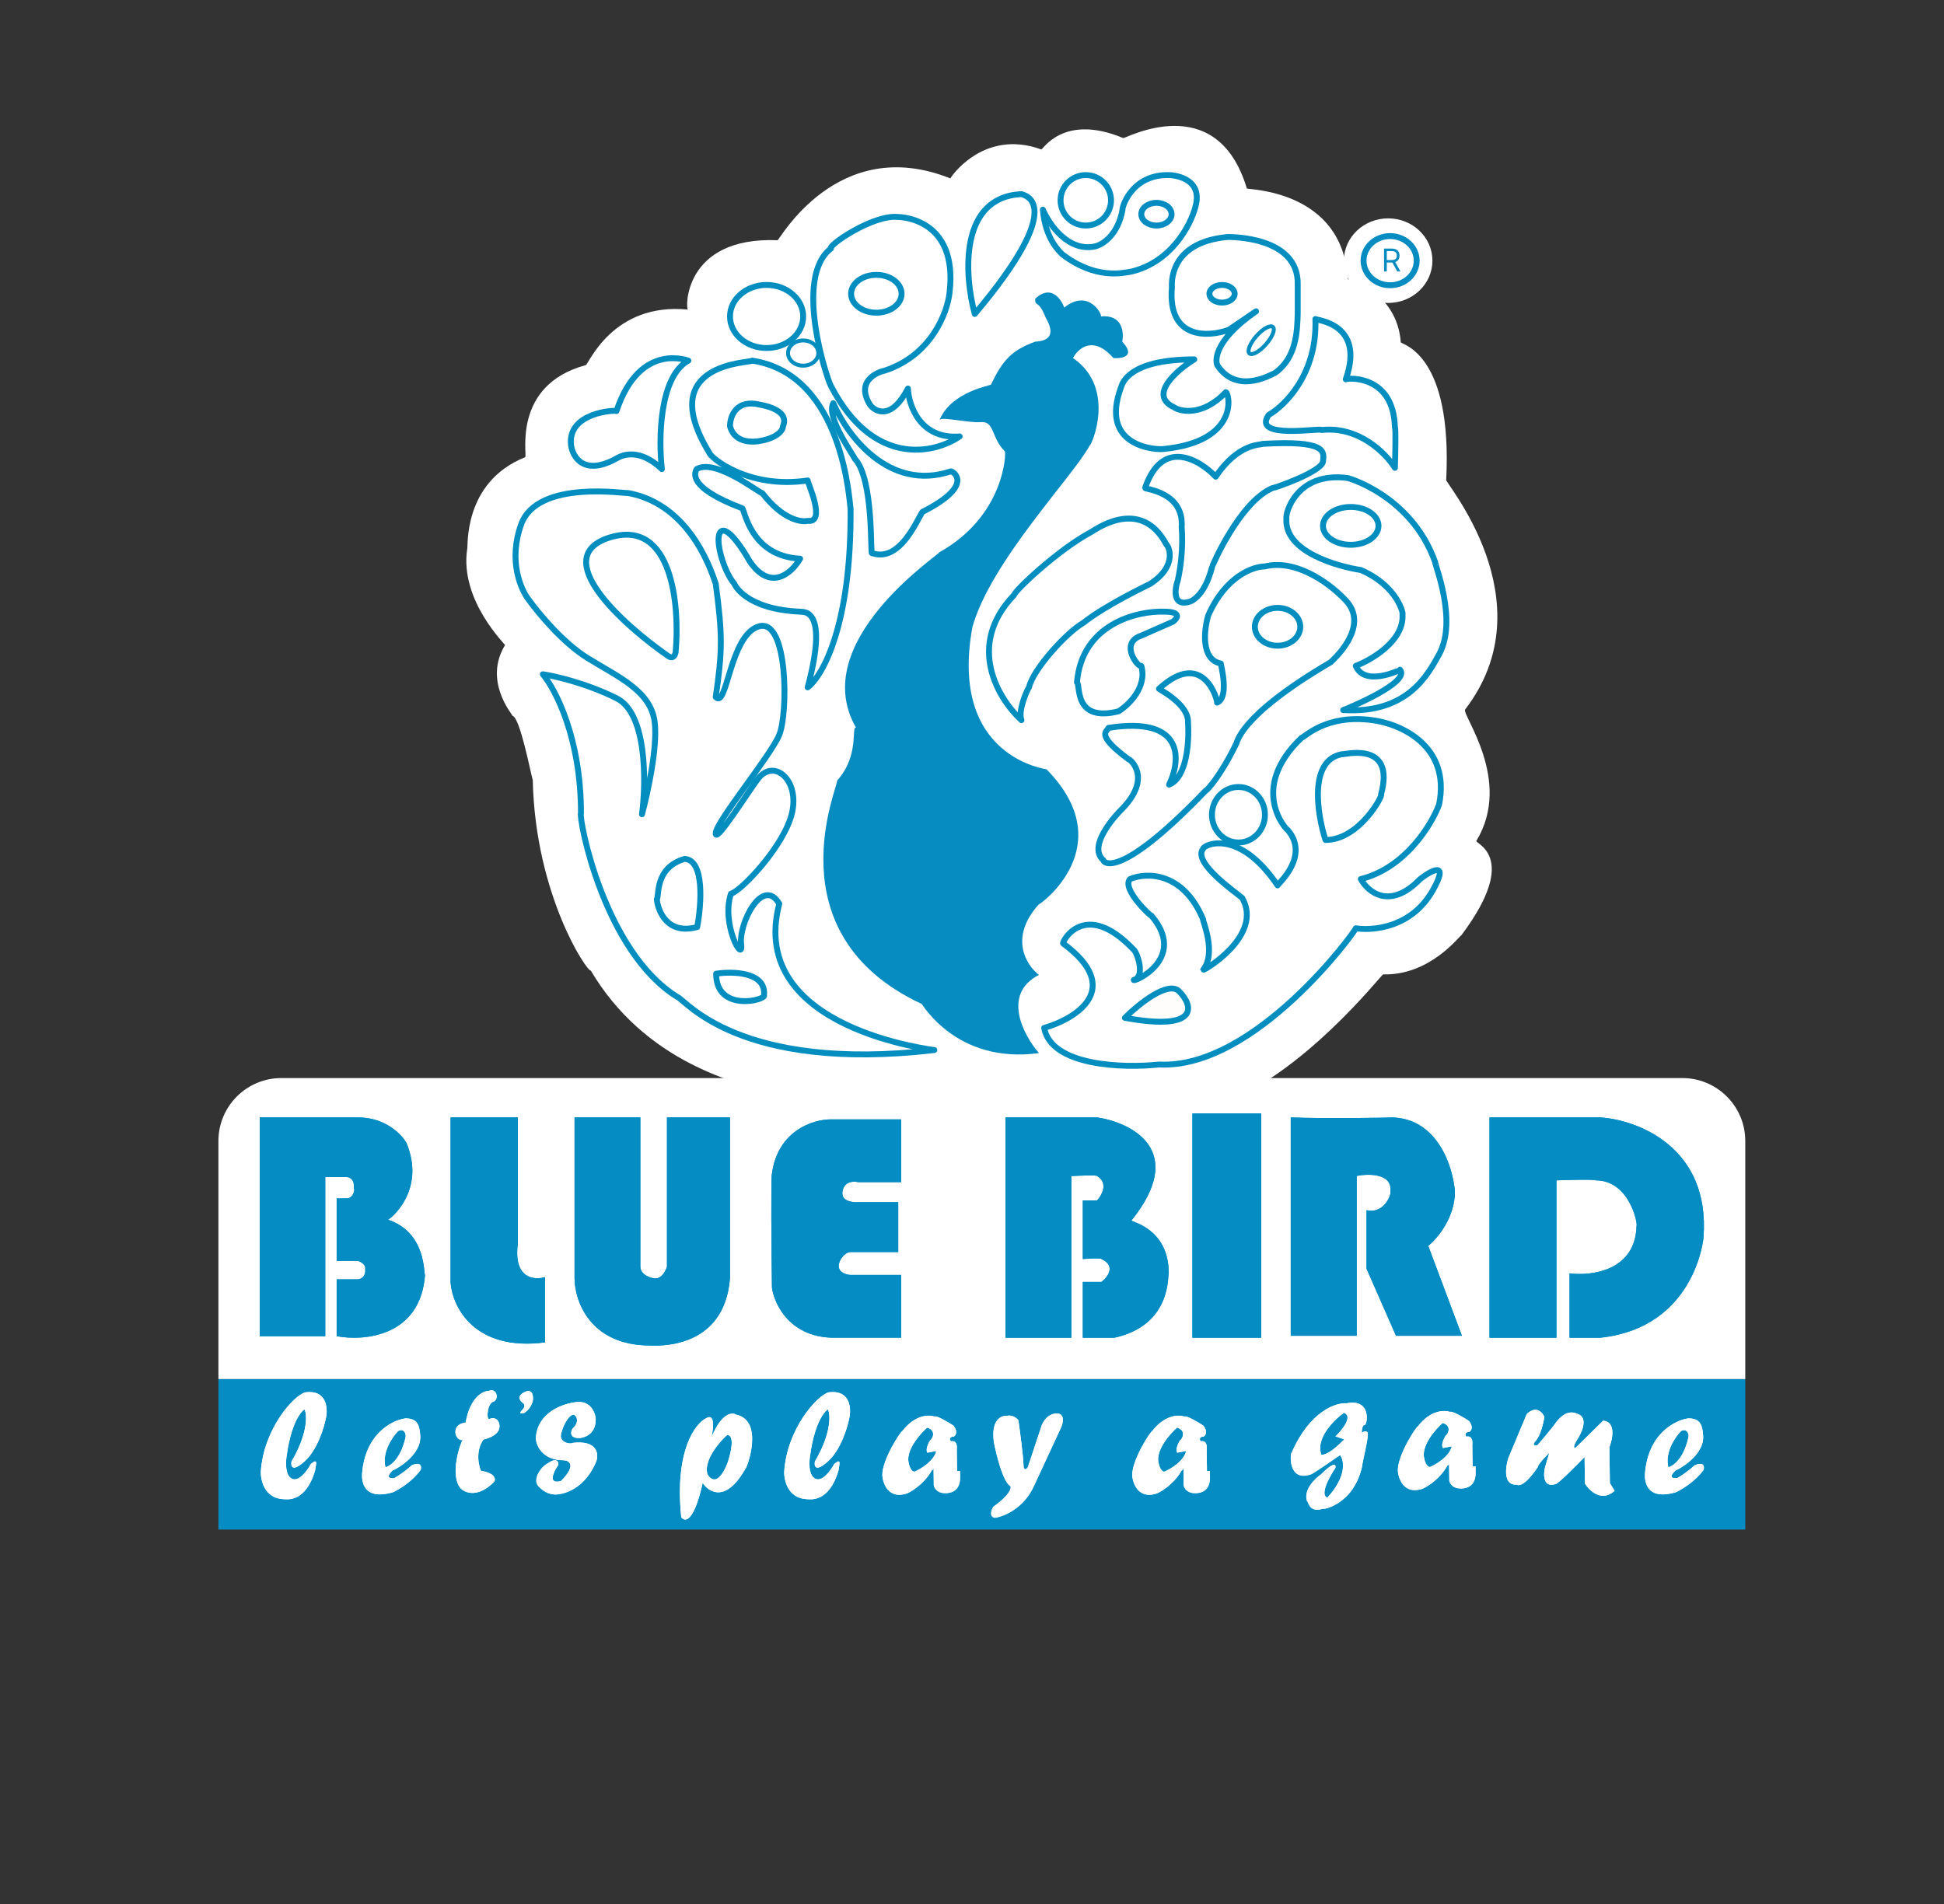 <svg xmlns="http://www.w3.org/2000/svg" fill="none" viewBox="0 0 988 968" height="968" width="988">
<rect x="0" y="0" width="988" height="968" fill="#333333" stroke="none"/>
<path fill="white" d="M535.588 559.42C527.893 561.13 507.374 562.883 486.855 556.214C485.573 556.214 353.482 583.145 300.262 493.375C298.338 494.016 272.048 454.902 270.766 396.551C269.483 392.063 264.353 365.132 260.506 363.849C259.865 362.567 245.758 345.895 256.659 327.941C257.3 327.941 233.575 305.499 237.422 279.209C238.063 278.568 234.857 245.224 266.918 232.4C268.2 231.759 259.865 195.851 297.696 185.591C298.979 185.591 311.162 153.531 349.635 157.378C348.352 157.378 347.07 120.187 395.161 122.111C395.802 122.752 425.298 67.608 483.008 90.691C482.366 91.333 499.038 65.043 529.175 75.943C529.816 76.585 540.076 57.348 570.854 70.172C571.495 70.814 618.304 44.524 633.693 95.821C634.334 96.462 682.402 96.462 684.989 141.955C685.554 141.663 710.044 148.384 711.922 174.049C713.204 175.332 738.212 180.462 735.006 243.942C733.723 244.583 786.944 305.499 744.624 360.643C742.7 363.208 768.99 396.551 750.395 427.33C748.471 428.612 773.478 434.383 742.7 475.421C741.418 476.062 726.67 495.94 702.945 495.299C701.662 495.94 662.548 545.955 620.228 561.344C618.945 561.985 570.214 573.527 535.588 559.42Z"></path>
<path stroke-linejoin="round" stroke-width="3" stroke="#048EBF" fill="white" d="M540.289 479.558C571.58 502.642 546.915 517.817 530.67 522.52C534.261 542.013 571.067 543.038 589.021 541.115C637.753 543.68 689.051 473.146 689.051 471.864C697.387 473.146 717.264 471.864 728.165 452.627C736.885 437.238 727.524 442.368 721.753 446.856C706.364 462.758 695.249 453.482 691.616 446.856C714.186 441.213 727.524 419.284 731.371 409.024C737.527 378.759 711.28 367.773 697.387 366.063C673.662 362.857 662.761 375.04 661.478 375.04C633.906 401.33 654.425 422.49 654.425 421.849C665.967 435.314 649.295 449.421 649.295 450.062C629.418 420.566 611.464 429.543 611.464 431.467C605.693 438.52 629.418 454.551 631.341 456.474C642.242 475.711 611.464 493.665 611.464 493.024C618.517 484.047 610.822 467.375 611.464 467.375C601.204 442.752 582.395 443.436 574.273 446.856C569.785 451.986 585.815 466.734 585.174 465.451C603.769 487.253 576.197 499.436 576.197 498.153C582.609 496.23 577.479 483.405 576.197 482.764C551.189 456.474 539.647 478.917 540.289 479.558Z"></path>
<path stroke-linejoin="round" stroke-width="3" stroke="#048EBF" fill="white" d="M681.996 383.376C665.068 386.453 669.385 413.726 673.66 426.978C690.973 426.978 703.156 403.894 701.874 403.894C709.568 375.681 681.996 384.017 681.996 383.376Z"></path>
<path stroke-linejoin="round" stroke-width="3" stroke="#048EBF" fill="white" d="M691.615 289.758C680.501 288.048 652.501 280.724 653.783 263.468C653.227 260.846 658.913 239.743 684.562 242.95C683.279 242.308 717.264 251.228 729.447 285.911C728.934 286.424 740.989 315.349 731.37 332.662C725.804 342.681 715.468 362.985 682.638 360.933C684.56 360.292 717.213 346.847 711.506 340.429C711.252 340.833 693.431 349.13 689.05 338.491C697.386 335.285 713.801 325.538 712.775 312.201C713.416 312.842 710.852 298.094 691.615 289.758Z"></path>
<path stroke-linejoin="round" stroke-width="3" stroke="#048EBF" fill="white" d="M563.384 369.992C602.369 363.836 600.147 386.664 594.162 398.847C603.395 395.256 604.421 376.404 603.78 367.427C604.421 357.809 588.391 350.114 589.032 350.114C611.925 329.13 619.051 356.703 618.542 357.162C624.934 354.578 620.452 337.931 620.452 337.29C610.192 335.238 611.902 320.191 614.04 312.924C622.76 292.918 636.91 287.916 642.894 287.916C659.822 283.813 677.734 298.176 684.573 305.87C696.115 319.336 676.879 336.008 676.238 336.649C628.146 364.862 628.788 378.328 628.146 378.328C620.452 394.219 613.387 401.913 612.746 401.913C566.578 450.005 560.177 437.32 560.819 437.32C551.842 429.625 569.154 412.312 569.796 411.671C586.467 394.999 573.643 385.381 573.643 386.022C556.33 373.198 562.742 371.916 563.384 369.992Z"></path>
<path stroke-linejoin="round" stroke-width="3" stroke="#048EBF" fill="white" d="M547.341 346.827C549.906 317.074 577.905 310.491 591.585 310.919C600.818 310.919 598.424 314.338 596.073 316.048L580.043 323.102C568.501 326.949 578.76 339.773 580.043 338.491C583.121 349.263 573.631 358.368 568.501 361.575C545.417 367.346 549.264 348.109 547.341 346.827Z"></path>
<path stroke-linejoin="round" stroke-width="3" stroke="#048EBF" fill="white" d="M581.966 248.079C590.687 222.43 609.539 233.545 617.874 242.308C629.416 224.995 640.958 226.278 641.599 225.636C674.301 223.713 673.019 229.484 672.378 234.613C671.737 239.743 648.012 248.079 646.729 248.079C630.057 255.132 615.951 287.777 615.951 288.418C612.36 302.268 606.333 305.09 605.05 305.731C595.817 308.809 596.928 299.746 598.638 294.83C601.844 280.082 600.562 268.598 600.562 267.957C601.844 250.003 581.966 248.72 581.966 248.079Z"></path>
<path stroke-linejoin="round" stroke-width="3" stroke="#048EBF" fill="white" d="M515.281 302.583C490.659 328.231 507.587 355.59 519.129 366.063C517.205 360.933 522.335 350.033 522.976 349.391C525.028 340.158 542.212 321.334 550.548 316.632C561.449 307.868 583.507 297.325 584.533 296.812C599.281 287.193 593.51 276.934 592.868 276.934C579.403 251.285 555.037 270.522 554.395 270.522C537.724 279.499 515.923 300.018 515.281 302.583Z"></path>
<path stroke-linejoin="round" stroke-width="3" stroke="#048EBF" fill="white" d="M644.806 210.889C653.142 206.186 669.557 189.857 668.531 162.156C668.531 162.796 694.1 164.076 683.969 192.799C685.618 192.022 708.325 190.776 708.928 217.301C709.441 217.301 709.142 230.98 708.928 237.82C704.44 230.553 690.718 216.531 671.738 218.583C671.738 217.301 635.829 223.713 644.806 210.889Z"></path>
<path stroke-linejoin="round" stroke-width="3" stroke="#048EBF" fill="white" d="M596.715 207.041C583.378 200.886 597.998 188.232 606.975 182.675C573.632 182.675 570.425 194.858 569.784 196.782C558.242 227.56 588.38 228.843 591.586 228.201C630.059 224.354 624.929 199.988 623.005 199.347C610.822 212.171 599.28 208.965 596.715 207.041Z"></path>
<path stroke-linejoin="round" stroke-width="3" stroke="#048EBF" fill="white" d="M624.476 167.664C613.933 171.477 593.396 172.525 595.596 146.216C595.596 144.786 593.533 123.339 623.788 120.479C624.476 120.479 660.232 119.764 659.544 144.786V159.085C659.315 168.379 658.913 181.976 647.855 189.671C647.167 189.671 629.289 201.109 618.975 186.096C617.637 184.705 615.647 173.978 638.367 158.245L624.476 167.664Z"></path>
<path stroke-linejoin="round" stroke-width="3" stroke="#048EBF" fill="white" d="M556.424 125.285C542.815 128.09 533.155 113.986 530.027 106.584C531.2 121.194 538.239 127.622 539.999 129.375C557.011 142.232 570.503 138.725 574.609 138.141C595.257 133.466 605.112 114.376 607.459 105.415C612.151 89.637 594.553 89.053 595.14 89.053C574.609 87.884 569.916 106.584 570.503 106.584C568.156 119.674 560.139 124.505 556.424 125.285Z"></path>
<path stroke-linejoin="round" stroke-width="3" stroke="#048EBF" fill="white" d="M422.32 196.214C443.865 237.764 474.9 230.626 487.724 221.862C467.718 223.401 461.862 206.259 461.434 197.496C453.227 213.398 445.19 209.679 442.198 205.832C433.862 192.366 448.61 188.519 449.251 188.519C473.361 180.824 481.526 158.809 482.594 148.764C487.083 110.932 457.587 110.291 456.304 110.291C443.48 109.008 420.396 125.039 422.32 126.321C403.083 141.069 420.396 193.008 422.32 196.214Z" data-figma-bg-blur-radius="4"></path>
<path stroke-linejoin="round" stroke-width="3" stroke="#048EBF" fill="white" d="M483.261 239.593C451.629 250.147 430.245 220.888 423.508 204.939C419.575 212.249 434.346 232.088 434.409 233.174C444.269 243.494 442.231 283.375 443.19 281.141C458.769 286.771 468.049 258.997 469.197 260.02C495.646 246.499 484.347 239.53 483.261 239.593Z"></path>
<path stroke-linejoin="round" stroke-width="3" stroke="#048EBF" fill="white" d="M295.267 413.261C295.267 375.314 282.346 350.444 275.885 342.752C281.915 343.607 297.851 347.239 313.357 354.931C328.862 362.623 328.431 397.45 326.278 413.902C329.077 403.646 334.289 379.929 332.738 367.11C330.8 351.085 314.003 344.034 298.497 334.419C286.093 326.727 273.516 311.557 268.779 304.933C264.687 299.805 258.183 284.934 264.902 266.474C273.301 243.398 319.068 251.227 319.068 250.586C344.076 255.075 357.541 277.517 363.749 296.754C367.32 323.057 367.085 331.413 363.749 354.29C369.508 360.821 370.843 322.704 385.715 318.394C400.587 314.085 400.574 362.623 396.052 373.519C391.53 384.416 364.146 417.326 363.749 423.517C363.352 429.707 381.728 400.024 385.715 395.313C393.747 385.823 406.389 396.595 402.512 413.261C398.636 429.927 376.67 453.002 371.502 454.284C366.333 469.668 378.006 490.336 376.67 479.924C375.335 469.512 387.606 445.124 396.052 459.412C379.254 523.512 476.163 533.767 474.871 533.767C375.378 545.305 348.244 508.128 344.367 506.846C306.896 483.77 293.975 415.825 295.267 413.261Z" data-figma-bg-blur-radius="4"></path>
<path stroke-linejoin="round" stroke-width="3" stroke="#048EBF" d="M347.924 436.597C358.183 437.11 356.473 459.894 354.336 471.222C339.46 475.326 334.458 463.528 333.817 457.116C335.099 455.833 332.534 441.085 347.924 436.597Z"></path>
<path stroke-linejoin="round" stroke-width="3" stroke="#048EBF" d="M363.954 494.947C372.504 493.665 389.346 494.05 388.32 505.848C389.603 508.413 363.954 514.825 363.954 494.947Z"></path>
<path stroke-linejoin="round" stroke-width="3" stroke="#048EBF" fill="white" d="M310.032 273.176C278.228 282.922 316.445 317.42 339.528 333.45C342.093 335.271 343.162 332.926 343.376 331.526C345.513 308.015 341.837 263.429 310.032 273.176Z"></path>
<path stroke-linejoin="round" stroke-width="3" stroke="#048EBF" fill="white" d="M432.287 258.339C432.8 317.844 417.966 343.834 410.485 349.391C422.027 306.43 406.638 311.56 406.638 310.918C379.095 309.721 373.358 297.341 373.241 296.751C367.492 290.283 362.408 271.798 366.883 269.881C370.473 268.342 377.783 279.499 380.989 285.27C391.762 301.172 402.577 291.041 406.638 283.987C380.989 282.705 378.424 258.339 377.142 258.339C348.287 247.438 353.417 239.744 354.058 238.461C363.676 232.69 386.76 251.285 387.401 250.644C397.661 263.981 407.065 265.606 410.485 264.751C420.103 266.033 410.485 245.514 410.485 244.232C380.348 248.721 361.112 232.69 360.47 230.125C332.257 183.958 381.631 184.599 382.272 183.317C429.08 190.37 431.645 256.415 432.287 258.339Z"></path>
<path stroke-linejoin="round" stroke-width="3" stroke="#048EBF" d="M386.396 205.741C374.085 202.663 371.007 211.726 371.007 216.642C373.572 226.26 384.472 224.336 385.114 224.336C395.373 222.798 397.938 218.566 397.938 216.642C401.785 207.665 385.755 205.741 386.396 205.741Z"></path>
<path fill="white" d="M349.831 183.325C334.97 191.546 334.671 223.504 336.381 238.461C322.915 225.637 313.297 233.331 313.938 232.69C297.01 242.436 291.068 232.476 290.213 226.278C288.289 209.606 312.656 208.324 313.297 208.965C324.838 174.342 348.463 182.875 349.831 183.325C349.836 183.322 349.841 183.319 349.846 183.316C349.914 183.35 349.907 183.35 349.831 183.325Z"></path>
<path stroke-linejoin="round" stroke-width="3" stroke="#048EBF" d="M336.381 238.461C334.671 223.499 334.97 191.524 349.846 183.316C351.129 183.958 325.48 172.416 313.297 208.965C312.656 208.324 288.289 209.606 290.213 226.278C291.068 232.476 297.01 242.436 313.938 232.69C313.297 233.331 322.915 225.637 336.381 238.461Z"></path>
<ellipse stroke-linejoin="round" stroke-width="3" stroke="#048EBF" fill="white" ry="16.03" rx="18.595" cy="160.874" cx="389.602" data-figma-bg-blur-radius="4"></ellipse>
<ellipse stroke-linejoin="round" stroke-width="2" stroke="#048EBF" fill="white" ry="6.412" rx="7.695" cy="179.469" cx="408.198"></ellipse>
<path stroke-linejoin="round" stroke-width="3" stroke="#048EBF" fill="white" d="M495.403 159.592C490.059 139.928 487.323 100.215 519.128 98.676C520.41 99.317 543.494 102.523 495.403 159.592Z"></path>
<path stroke-linejoin="round" stroke-width="3" stroke="#048EBF" d="M445.388 158.95C452.471 158.95 458.213 154.644 458.213 149.332C458.213 144.02 452.471 139.714 445.388 139.714C438.306 139.714 432.564 144.02 432.564 149.332C432.564 154.644 438.306 158.95 445.388 158.95Z"></path>
<circle stroke-linejoin="round" stroke-width="3" stroke="#048EBF" fill="white" r="12.824" cy="101.824" cx="551.829"></circle>
<ellipse stroke-linejoin="round" stroke-width="3" stroke="#048EBF" fill="white" ry="4.489" rx="6.412" cy="149.332" cx="621.081"></ellipse>
<ellipse stroke-linejoin="round" stroke-width="2" stroke="#048EBF" fill="white" transform="rotate(41.477 640.971 172.929)" ry="8.977" rx="3.206" cy="172.929" cx="640.971"></ellipse>
<ellipse stroke-linejoin="round" stroke-width="3" stroke="#048EBF" ry="9.618" rx="11.542" cy="318.613" cx="649.294"></ellipse>
<path stroke-linejoin="round" stroke-width="3" stroke="#048EBF" d="M686.485 276.934C694.276 276.934 700.592 272.628 700.592 267.316C700.592 262.004 694.276 257.697 686.485 257.697C678.694 257.697 672.378 262.004 672.378 267.316C672.378 272.628 678.694 276.934 686.485 276.934Z"></path>
<ellipse stroke-linejoin="round" stroke-width="3" stroke="#048EBF" fill="white" ry="14.107" rx="13.466" cy="414.154" cx="629.417"></ellipse>
<path stroke-linejoin="round" stroke-width="3" stroke="#048EBF" fill="#FFFCFC" d="M571.707 517.39C578.547 510.55 593.637 498.281 599.279 503.924C606.333 510.978 610.18 524.443 571.707 517.39Z"></path>
<path fill="#068CC1" d="M528.021 495.561C509.041 505.307 520.112 526.125 528.021 535.316C485.7 541.087 468.388 509.667 468.388 510.308C391.442 474.4 426.709 398.096 425.426 396.813C436.968 383.989 432.479 369.241 435.044 369.882C410.037 326.28 477.365 282.036 477.365 280.753C510.708 262.128 511.349 230.097 510.708 229.456C503.654 222.403 505.5 214 498.525 214.567C492.199 215.081 478.425 211.647 477.524 213.443C477.516 213.462 477.508 213.481 477.5 213.5C477.507 213.48 477.514 213.461 477.524 213.443C483.552 198.992 503.362 196.082 503.654 195.472C509.51 183.259 513.998 178.129 526.097 173.67C540.288 172.999 530.586 160.846 531.227 160.846C527.464 151.869 526.097 156.357 526.097 151.869C535.715 142.892 540.845 155.716 540.845 156.357C553.573 146.175 560.616 160.626 559.468 160.843C573.047 159.627 570.545 173.292 570.352 173.682C579.306 183.287 565.211 182.006 565.852 182.006C555.593 170.208 547.898 177.09 545.333 182.006C567.776 197.395 554.484 227.043 553.843 226.402C545.333 242.25 503.654 285.212 494.21 318.737C482.027 385.424 532.509 391.042 531.868 391.042C570.341 430.157 528.021 460.294 528.021 459.652C512.631 476.581 521.608 490.645 528.021 495.561Z"></path>
<ellipse stroke-linejoin="round" stroke-width="3" stroke="#068CC1" fill="white" ry="5.771" rx="7.695" cy="108.878" cx="587.738"></ellipse>
<path fill="#058DC3" d="M111 701H887V777.5H111V701Z"></path>
<path fill="white" d="M111 580C111 562.327 125.327 548 143 548H855C872.673 548 887 562.327 887 580V701H111V580Z"></path>
<path fill="#058DC3" d="M511 568V680H544.491V597.818C548.86 597.576 557.596 597.236 557.596 597.818C563.421 601.309 560.023 607.515 557.596 610.182H550.316V640C553.471 639.758 559.781 639.418 559.781 640C567.353 643.491 562.936 649.212 559.781 651.636H550.316V680H566.333C596.184 673.455 593.272 647.273 594 647.273C594 624 574.342 621.091 575.07 620.364C603.611 584.873 575.313 570.667 557.596 568H554.684H511Z"></path>
<path fill="#058DC3" d="M606 680V566H641V680H606Z"></path>
<path fill="#058DC3" d="M132 679.208V568H181.966C195.869 568 204.172 576.666 206.586 580.998C216.724 605.551 197.897 619.993 197.172 619.993C216.724 626.493 215.276 647.434 216 648.156C213.683 679.353 185.103 681.856 171.103 679.208V650.323H181.966C185.441 649.745 185.828 646.712 185.586 645.268C186.166 642.957 183.414 641.417 181.966 640.935H171.103V609.161H176.172C179.793 609.161 180.517 604.107 179.793 604.107C180.372 599.485 177.621 598.329 176.172 598.329H165.31V679.208H132Z"></path>
<path fill="#058DC3" d="M656 679V568C672.877 568.725 709.484 568.123 706.631 568C730.592 568 738.484 593.15 739.434 605.725C739.434 619.075 730.402 629.667 725.885 633.294L743 679H709.484L694.508 644.902V615.157C703.779 617.333 707.344 606.451 706.631 605.725C707.772 596.439 695.697 596.536 689.516 597.745V679H656Z"></path>
<path fill="#058DC3" d="M229 652.116V568H263.182V632.194C260.855 649.903 271.424 650.886 277 649.165V682.369C240.927 687.091 229.97 664.168 229 652.116Z"></path>
<path fill="#058DC3" d="M292 649.673V568H325.45V643.839C325.45 648.214 331.144 649.673 331.856 649.673C335.841 650.84 338.261 646.27 338.973 643.839V568H371V649.673C368.153 686.863 332.568 683.946 330.432 683.946C299.686 683.946 292 661.097 292 649.673Z"></path>
<path fill="#058DC3" d="M422.18 569H458V600.917H436.358C428.896 599.467 428.15 605.27 428.15 605.995C427.553 610.638 433.373 611.315 436.358 611.073H456.507V636.462H431.881C428.896 637.042 427.155 640.089 426.657 641.54C424.866 646.182 429.393 647.826 431.881 648.068H458V679.986H425.165C401.881 680.566 393.573 663.302 392.33 654.597C392.081 635.495 391.733 597.145 392.33 596.565C395.315 574.513 413.474 569 422.18 569Z"></path>
<path fill="#058DC3" d="M757 568V680H791.034V600C797.2 599.758 809.827 599.418 811.011 600C828.028 600 832.468 621.818 831.728 623.273C831.136 645.964 808.791 648.727 797.693 647.273V680H813.231C861.323 674.909 865.762 629.818 865.762 629.091C869.314 583.127 832.221 569.212 813.231 568H757Z"></path>
<path fill="white" d="M474.844 720.071C472.096 719.053 464.988 719.112 458.543 727.491C457.798 727.503 448.305 741.979 448.415 749.936C448.723 754.176 451.565 761.983 460.476 759.296C461.221 759.284 469.366 755.176 473.729 747.148C473.738 747.785 474.222 746.875 474.463 746.341L474.585 755.093C474.852 756.416 476.354 759.045 480.231 758.983C480.248 758.983 480.279 758.984 480.323 758.986C481.258 759.019 488.064 759.263 487.948 750.903L487.904 747.72L486.413 747.743L486.258 736.604C486.485 735.008 486.194 731.988 483.221 732.672C482.713 731.884 482.294 730.299 484.679 730.261C485.666 729.715 487.032 727.837 484.602 724.692C481.843 722.878 476.028 719.415 474.844 720.071ZM461.746 743.358C460.465 737.011 467.511 728.941 471.194 725.699C476.435 727.208 473.519 732.03 472.773 732.041C470.441 735.899 470.866 737.908 471.371 738.431L475.833 737.564C474.711 742.676 468.006 746.708 464.794 748.085C463.005 748.113 462.016 744.946 461.746 743.358Z" clip-rule="evenodd" fill-rule="evenodd"></path>
<path fill="white" d="M601.844 720.071C599.096 719.053 591.988 719.112 585.543 727.491C584.798 727.503 575.305 741.979 575.415 749.936C575.723 754.176 578.565 761.983 587.476 759.296C588.221 759.284 596.366 755.176 600.729 747.148C600.738 747.785 601.222 746.875 601.463 746.341L601.585 755.093C601.852 756.416 603.354 759.045 607.231 758.983C607.248 758.983 607.279 758.984 607.323 758.986C608.258 759.019 615.064 759.263 614.948 750.903L614.904 747.72L613.413 747.743L613.258 736.604C613.485 735.008 613.194 731.988 610.221 732.672C609.713 731.884 609.294 730.299 611.679 730.261C612.666 729.715 614.032 727.837 611.602 724.692C608.843 722.878 603.028 719.415 601.844 720.071ZM588.746 743.358C587.465 737.011 594.511 728.941 598.194 725.699C603.435 727.208 600.519 732.03 599.773 732.041C597.441 735.899 597.866 737.908 598.371 738.431L602.833 737.564C601.711 742.676 595.006 746.708 591.794 748.085C590.005 748.113 589.016 744.946 588.746 743.358Z" clip-rule="evenodd" fill-rule="evenodd"></path>
<path fill="white" d="M736.844 717.695C734.096 716.678 726.988 716.737 720.543 725.116C719.798 725.128 710.305 739.604 710.415 747.561C710.723 751.8 713.565 759.608 722.476 756.921C723.221 756.909 731.366 752.801 735.729 744.773C735.738 745.409 736.222 744.5 736.463 743.965L736.585 752.718C736.852 754.04 738.354 756.669 742.231 756.608C742.248 756.608 742.279 756.609 742.323 756.611C743.258 756.644 750.064 756.888 749.948 748.527L749.904 745.345L748.413 745.368L748.258 734.228C748.485 732.633 748.194 729.613 745.221 730.297C744.713 729.509 744.294 727.924 746.679 727.886C747.666 727.34 749.032 725.461 746.602 722.316C743.843 720.503 738.028 717.04 736.844 717.695ZM723.746 740.983C722.465 734.636 729.511 726.566 733.194 723.324C738.435 724.833 735.519 729.654 734.773 729.666C732.441 733.523 732.866 735.533 733.371 736.055L737.833 735.189C736.711 740.3 730.006 744.333 726.794 745.71C725.005 745.738 724.016 742.57 723.746 740.983Z" clip-rule="evenodd" fill-rule="evenodd"></path>
<path fill="white" d="M505.058 732.544C503.715 721.741 508.853 719.485 511.59 719.707C514.564 719.023 516.827 720.95 517.588 721.999C518.414 727.823 520.08 740.424 520.133 744.244C520.186 748.063 521.661 746.873 522.392 745.8L529.548 724.198C531.863 719.068 535.928 718.261 537.671 718.498C541.259 719.078 540.226 723.498 539.262 725.636L525.506 755.301C520.298 766.844 510.064 770.932 505.599 771.533C502.608 770.944 503.804 767.582 504.777 765.975C513.046 760.114 514.09 756.543 513.579 755.49C509.073 753.173 505.069 733.34 505.058 732.544Z"></path>
<path fill="white" d="M358.963 720.861C353.284 723.603 342.79 737.512 346.24 771.202C348.013 773.822 352.671 773.965 357.151 753.648C357.525 755.059 367.012 767.311 378.71 746.813C379.455 746.801 388.805 721.981 373.851 719.034C373.101 718.256 367.211 716.778 361.493 730.799C362.102 728.576 364.126 718.003 358.963 720.861ZM359.349 748.71C358.088 741.727 365.605 732.959 369.521 729.448C373.696 729.382 371.393 738.969 369.72 743.771C363.955 758.188 359.36 749.506 359.349 748.71Z" clip-rule="evenodd" fill-rule="evenodd"></path>
<path fill="white" d="M236.656 723.109C238.865 710.34 245.381 707.054 248.363 707.006C252.812 705.245 253.647 711.698 250.676 712.541C247.705 713.384 247.07 721.353 248.561 721.329C253.012 719.667 253.813 723.634 253.824 724.429C254.482 728.876 248.698 731.143 245.723 731.72C241.628 737.515 243.17 744.76 244.453 747.658C251.627 748.818 251.967 751.784 251.24 753.122C243.005 761.529 236.407 758.927 234.138 756.576C228.176 749.627 234.327 732.486 235.244 731.901C233.041 732.676 231.526 729.552 231.515 728.761C230.692 723.203 237.401 723.097 236.656 723.109Z"></path>
<path fill="white" d="M132.574 747.904C134.063 726.233 149.19 709.439 155.132 707.754C165.85 706.311 166.673 715.53 165.745 720.32C164.821 725.375 161.353 736.944 154.872 742.776C148.392 748.609 147.699 745.277 148.163 742.882C158.362 725.6 155.243 715.711 154.508 716.518C149.202 721.059 146.54 733.358 145.871 738.939C145.174 742.399 144.68 749.782 148.285 751.635C151.889 753.488 156.181 747.531 157.876 744.321C162.294 740.271 160.135 745.877 160.157 747.468C155.171 764.26 145.446 762.026 143.955 762.05C134.404 761.564 132.389 752.417 132.574 747.904Z"></path>
<path fill="white" d="M398.574 747.904C400.063 726.233 415.19 709.439 421.132 707.754C431.85 706.311 432.673 715.53 431.745 720.32C430.821 725.375 427.353 736.944 420.872 742.776C414.392 748.609 413.699 745.277 414.163 742.882C424.362 725.6 421.243 715.711 420.508 716.518C415.202 721.059 412.54 733.358 411.871 738.939C411.174 742.399 410.68 749.782 414.285 751.635C417.889 753.488 422.181 747.531 423.876 744.321C428.294 740.271 426.135 745.877 426.157 747.468C421.171 764.26 411.446 762.026 409.955 762.05C400.404 761.564 398.389 752.417 398.574 747.904Z"></path>
<path fill="white" d="M265.832 713.218C267.464 714.405 265.879 716.413 264.882 717.269C263.695 718.838 265.406 718.58 266.411 718.255C269.61 716.189 270.706 712.978 270.854 711.63C271.192 707.184 268.932 706.78 267.76 707.134C262.139 709.236 264.132 712.066 265.832 713.218Z"></path>
<path fill="white" d="M272.338 731.356C272.749 717.978 286.256 713.361 292.958 712.724C301.147 711.799 302.749 719.733 302.771 721.324C302.892 730.077 295.448 730.99 294.423 731.006C289.429 731.085 290 727.893 290.909 726.287C295.327 722.237 292.301 719.102 291.555 719.114C288.573 719.161 285.691 726.369 285.702 727.165C282.808 733.578 290.274 734.256 291.009 733.448C303.515 731.977 304.31 738.911 303.119 742.644C295.908 760.267 281.732 759.695 282.478 759.684C277.259 759.766 274.172 755.999 273.415 755.215C270.378 751.284 276.254 744.824 276.999 744.812C282.901 740.262 283.931 742.845 283.708 744.706C282.978 745.779 281.518 748.083 281.527 748.72C278.635 755.247 286.055 752.627 285.31 752.639C292.957 744.878 289.394 742.494 286.657 742.272C275.922 742.441 272.638 735.065 272.338 731.356Z"></path>
<path fill="white" d="M684.438 713.328C678.964 712.884 665.703 717.285 656.452 738.443C655.706 738.455 654.425 753.597 666.298 749.429C666.894 749.42 676.398 742.903 681.075 739.645C683.1 742.266 684.652 750.253 674.664 761.235C673.918 761.247 670.169 759.715 678.193 746.854C678.938 746.842 680.341 740.453 671.516 749.347C668.315 751.52 662.381 757.291 664.249 762.992C664.42 762.989 664.557 763.323 664.755 763.808C665.422 765.435 666.787 768.77 672.505 766.841C671.77 767.648 688.138 765.002 692.335 745.038C692.327 744.459 692.791 742.289 693.347 739.687C694.319 735.145 695.573 729.286 695.085 728.281C694.471 727.018 692.841 727.786 692.103 728.329C692.084 727.002 692.346 724.345 693.538 724.327C695.029 724.303 697.078 710.741 684.438 713.328ZM683.013 718.126C678.091 721.653 668.872 730.765 671.373 739.003C670.627 739.015 672.908 742.162 683.201 731.653L678.706 730.132C682.141 726.894 687.811 719.96 683.013 718.126Z" clip-rule="evenodd" fill-rule="evenodd"></path>
<path fill="white" d="M857.997 721.002C851.299 721.904 837.526 728.807 836.019 749.205C836.02 749.242 836.017 749.306 836.014 749.394C835.949 751.212 835.515 763.319 851.807 758.506C854.77 757.133 861.721 752.937 865.816 747.142C866.291 745.543 866.055 742.841 861.31 744.826C857.776 748.065 853.933 750.514 852.453 751.333C850.469 751.63 847.53 751.252 851.652 747.366C852.398 747.354 866.462 739.969 865.573 729.637C865.199 725.287 864.706 720.896 857.997 721.002ZM854.358 727.426C851.417 730.391 846.008 738.223 847.903 745.834C848.649 745.822 855.325 743.329 858.13 730.55C858.481 728.953 857.318 725.788 854.358 727.426Z" clip-rule="evenodd" fill-rule="evenodd"></path>
<path fill="white" d="M205.997 721.002C199.299 721.904 185.526 728.807 184.019 749.205C184.02 749.242 184.017 749.306 184.014 749.394C183.949 751.212 183.515 763.319 199.807 758.506C202.77 757.133 209.721 752.937 213.816 747.142C214.291 745.543 214.055 742.841 209.31 744.826C205.776 748.065 201.933 750.514 200.453 751.333C198.469 751.63 195.53 751.252 199.652 747.366C200.398 747.354 214.462 739.969 213.573 729.637C213.199 725.287 212.706 720.896 205.997 721.002ZM202.358 727.427C199.417 730.391 194.008 738.223 195.903 745.834C196.649 745.822 203.325 743.329 206.13 730.55C206.481 728.953 205.318 725.788 202.358 727.427Z" clip-rule="evenodd" fill-rule="evenodd"></path>
<path fill="white" d="M766.564 741.23L775.946 718.797C780.655 714.265 783.886 717.875 784.914 720.247C784.457 723.172 782.957 729.669 780.606 732.253C778.256 734.837 780.146 734.913 781.385 734.628C782.119 733.821 784.761 730.755 789.453 724.95C795.295 716.103 799.79 717.624 802.794 719.168C807.004 721.648 803.672 728.705 801.48 731.923C799.147 735.78 800.048 736.19 800.79 735.913L814.766 722.162C821.335 722.695 819.616 731.371 817.936 735.642L818.134 749.965L818.19 753.943C819.206 755.519 821.087 758.514 820.481 757.887C814.001 763.719 807.804 757.822 805.516 754.144L805.329 740.617C800.918 745.196 791.8 754.361 790.607 754.379C784.073 756.393 784.324 749.438 785.267 745.709L787.404 738.513C785.442 740.401 781.522 744.495 781.54 745.768C772.77 758.641 770.468 753.902 770.479 754.698C763.919 754.801 765.135 745.762 766.564 741.23Z"></path>
<ellipse stroke-linejoin="round" stroke-width="10" stroke="white" fill="white" transform="matrix(1 0 0 -1 688 149)" ry="16.5" rx="17.5" cy="16.5" cx="17.5"></ellipse>
<ellipse stroke-linejoin="round" stroke-width="3" stroke="#068CC1" fill="white" transform="matrix(1 0 0 -1 693 145)" ry="12.5" rx="13.5" cy="12.5" cx="13.5"></ellipse>
<path fill="#068CC1" d="M703.409 138V126.364H707.341C708.25 126.364 708.996 126.519 709.58 126.83C710.163 127.136 710.595 127.559 710.875 128.097C711.155 128.634 711.295 129.246 711.295 129.932C711.295 130.617 711.155 131.225 710.875 131.756C710.595 132.286 710.165 132.703 709.585 133.006C709.006 133.305 708.265 133.455 707.364 133.455H704.182V132.182H707.318C707.939 132.182 708.439 132.091 708.818 131.909C709.201 131.727 709.477 131.47 709.648 131.136C709.822 130.799 709.909 130.398 709.909 129.932C709.909 129.466 709.822 129.059 709.648 128.71C709.473 128.362 709.195 128.093 708.812 127.903C708.43 127.71 707.924 127.614 707.295 127.614H704.818V138H703.409ZM708.886 132.773L711.75 138H710.114L707.295 132.773H708.886Z"></path>
<path fill="#058DC3" d="M511 568V680H544.491V597.818C548.86 597.576 557.596 597.236 557.596 597.818C563.421 601.309 560.023 607.515 557.596 610.182H550.316V640C553.471 639.758 559.781 639.418 559.781 640C567.353 643.491 562.936 649.212 559.781 651.636H550.316V680H566.333C596.184 673.455 593.272 647.273 594 647.273C594 624 574.342 621.091 575.07 620.364C603.611 584.873 575.313 570.667 557.596 568H554.684H511Z"></path>
<path fill="#058DC3" d="M606 680V566H641V680H606Z"></path>
<path fill="#058DC3" d="M132 679.208V568H181.966C195.869 568 204.172 576.666 206.586 580.998C216.724 605.551 197.897 619.993 197.172 619.993C216.724 626.493 215.276 647.434 216 648.156C213.683 679.353 185.103 681.856 171.103 679.208V650.323H181.966C185.441 649.745 185.828 646.712 185.586 645.268C186.166 642.957 183.414 641.417 181.966 640.935H171.103V609.161H176.172C179.793 609.161 180.517 604.107 179.793 604.107C180.372 599.485 177.621 598.329 176.172 598.329H165.31V679.208H132Z"></path>
<path fill="#058DC3" d="M656 679V568C672.877 568.725 709.484 568.123 706.631 568C730.592 568 738.484 593.15 739.434 605.725C739.434 619.075 730.402 629.667 725.885 633.294L743 679H709.484L694.508 644.902V615.157C703.779 617.333 707.344 606.451 706.631 605.725C707.772 596.439 695.697 596.536 689.516 597.745V679H656Z"></path>
<path fill="#058DC3" d="M229 652.116V568H263.182V632.194C260.855 649.903 271.424 650.886 277 649.165V682.369C240.927 687.091 229.97 664.168 229 652.116Z"></path>
<path fill="#058DC3" d="M292 649.673V568H325.45V643.839C325.45 648.214 331.144 649.673 331.856 649.673C335.841 650.84 338.261 646.27 338.973 643.839V568H371V649.673C368.153 686.863 332.568 683.946 330.432 683.946C299.686 683.946 292 661.097 292 649.673Z"></path>
<path fill="#058DC3" d="M422.18 569H458V600.917H436.358C428.896 599.467 428.15 605.27 428.15 605.995C427.553 610.638 433.373 611.315 436.358 611.073H456.507V636.462H431.881C428.896 637.042 427.155 640.089 426.657 641.54C424.866 646.182 429.393 647.826 431.881 648.068H458V679.986H425.165C401.881 680.566 393.573 663.302 392.33 654.597C392.081 635.495 391.733 597.145 392.33 596.565C395.315 574.513 413.474 569 422.18 569Z"></path>
<path fill="#058DC3" d="M757 568V680H791.034V600C797.2 599.758 809.827 599.418 811.011 600C828.028 600 832.468 621.818 831.728 623.273C831.136 645.964 808.791 648.727 797.693 647.273V680H813.231C861.323 674.909 865.762 629.818 865.762 629.091C869.314 583.127 832.221 569.212 813.231 568H757Z"></path>
<path fill="white" d="M474.844 720.071C472.096 719.053 464.988 719.112 458.543 727.491C457.798 727.503 448.305 741.979 448.415 749.936C448.723 754.176 451.565 761.983 460.476 759.296C461.221 759.284 469.366 755.176 473.729 747.148C473.738 747.785 474.222 746.875 474.463 746.341L474.585 755.093C474.852 756.416 476.354 759.045 480.231 758.983C480.248 758.983 480.279 758.984 480.323 758.986C481.258 759.019 488.064 759.263 487.948 750.903L487.904 747.72L486.413 747.743L486.258 736.604C486.485 735.008 486.194 731.988 483.221 732.672C482.713 731.884 482.294 730.299 484.679 730.261C485.666 729.715 487.032 727.837 484.602 724.692C481.843 722.878 476.028 719.415 474.844 720.071ZM461.746 743.358C460.465 737.011 467.511 728.941 471.194 725.699C476.435 727.208 473.519 732.03 472.773 732.041C470.441 735.899 470.866 737.908 471.371 738.431L475.833 737.564C474.711 742.676 468.006 746.708 464.794 748.085C463.005 748.113 462.016 744.946 461.746 743.358Z" clip-rule="evenodd" fill-rule="evenodd"></path>
<path fill="white" d="M601.844 720.071C599.096 719.053 591.988 719.112 585.543 727.491C584.798 727.503 575.305 741.979 575.415 749.936C575.723 754.176 578.565 761.983 587.476 759.296C588.221 759.284 596.366 755.176 600.729 747.148C600.738 747.785 601.222 746.875 601.463 746.341L601.585 755.093C601.852 756.416 603.354 759.045 607.231 758.983C607.248 758.983 607.279 758.984 607.323 758.986C608.258 759.019 615.064 759.263 614.948 750.903L614.904 747.72L613.413 747.743L613.258 736.604C613.485 735.008 613.194 731.988 610.221 732.672C609.713 731.884 609.294 730.299 611.679 730.261C612.666 729.715 614.032 727.837 611.602 724.692C608.843 722.878 603.028 719.415 601.844 720.071ZM588.746 743.358C587.465 737.011 594.511 728.941 598.194 725.699C603.435 727.208 600.519 732.03 599.773 732.041C597.441 735.899 597.866 737.908 598.371 738.431L602.833 737.564C601.711 742.676 595.006 746.708 591.794 748.085C590.005 748.113 589.016 744.946 588.746 743.358Z" clip-rule="evenodd" fill-rule="evenodd"></path>
<path fill="white" d="M736.844 717.695C734.096 716.678 726.988 716.737 720.543 725.116C719.798 725.128 710.305 739.604 710.415 747.561C710.723 751.8 713.565 759.608 722.476 756.921C723.221 756.909 731.366 752.801 735.729 744.773C735.738 745.409 736.222 744.5 736.463 743.965L736.585 752.718C736.852 754.04 738.354 756.669 742.231 756.608C742.248 756.608 742.279 756.609 742.323 756.611C743.258 756.644 750.064 756.888 749.948 748.527L749.904 745.345L748.413 745.368L748.258 734.228C748.485 732.633 748.194 729.613 745.221 730.297C744.713 729.509 744.294 727.924 746.679 727.886C747.666 727.34 749.032 725.461 746.602 722.316C743.843 720.503 738.028 717.04 736.844 717.695ZM723.746 740.983C722.465 734.636 729.511 726.566 733.194 723.324C738.435 724.833 735.519 729.654 734.773 729.666C732.441 733.523 732.866 735.533 733.371 736.055L737.833 735.189C736.711 740.3 730.006 744.333 726.794 745.71C725.005 745.738 724.016 742.57 723.746 740.983Z" clip-rule="evenodd" fill-rule="evenodd"></path>
<path fill="white" d="M505.058 732.544C503.715 721.741 508.853 719.485 511.59 719.707C514.564 719.023 516.827 720.95 517.588 721.999C518.414 727.823 520.08 740.424 520.133 744.244C520.186 748.063 521.661 746.873 522.392 745.8L529.548 724.198C531.863 719.068 535.928 718.261 537.671 718.498C541.259 719.078 540.226 723.498 539.262 725.636L525.506 755.301C520.298 766.844 510.064 770.932 505.599 771.533C502.608 770.944 503.804 767.582 504.777 765.975C513.046 760.114 514.09 756.543 513.579 755.49C509.073 753.173 505.069 733.34 505.058 732.544Z"></path>
<path fill="white" d="M358.963 720.861C353.284 723.603 342.79 737.512 346.24 771.202C348.013 773.822 352.671 773.965 357.151 753.648C357.525 755.059 367.012 767.311 378.71 746.813C379.455 746.801 388.805 721.981 373.851 719.034C373.101 718.256 367.211 716.778 361.493 730.799C362.102 728.576 364.126 718.003 358.963 720.861ZM359.349 748.71C358.088 741.727 365.605 732.959 369.521 729.448C373.696 729.382 371.393 738.969 369.72 743.771C363.955 758.188 359.36 749.506 359.349 748.71Z" clip-rule="evenodd" fill-rule="evenodd"></path>
<path fill="white" d="M236.656 723.109C238.865 710.34 245.381 707.054 248.363 707.006C252.812 705.245 253.647 711.698 250.676 712.541C247.705 713.384 247.07 721.353 248.561 721.329C253.012 719.667 253.813 723.634 253.824 724.429C254.482 728.876 248.698 731.143 245.723 731.72C241.628 737.515 243.17 744.76 244.453 747.658C251.627 748.818 251.967 751.784 251.24 753.122C243.005 761.529 236.407 758.927 234.138 756.576C228.176 749.627 234.327 732.486 235.244 731.901C233.041 732.676 231.526 729.552 231.515 728.761C230.692 723.203 237.401 723.097 236.656 723.109Z"></path>
<path fill="white" d="M132.574 747.904C134.063 726.233 149.19 709.439 155.132 707.754C165.85 706.311 166.673 715.53 165.745 720.32C164.821 725.375 161.353 736.944 154.872 742.776C148.392 748.609 147.699 745.277 148.163 742.882C158.362 725.6 155.243 715.711 154.508 716.518C149.202 721.059 146.54 733.358 145.871 738.939C145.174 742.399 144.68 749.782 148.285 751.635C151.889 753.488 156.181 747.531 157.876 744.321C162.294 740.271 160.135 745.877 160.157 747.468C155.171 764.26 145.446 762.026 143.955 762.05C134.404 761.564 132.389 752.417 132.574 747.904Z"></path>
<path fill="white" d="M398.574 747.904C400.063 726.233 415.19 709.439 421.132 707.754C431.85 706.311 432.673 715.53 431.745 720.32C430.821 725.375 427.353 736.944 420.872 742.776C414.392 748.609 413.699 745.277 414.163 742.882C424.362 725.6 421.243 715.711 420.508 716.518C415.202 721.059 412.54 733.358 411.871 738.939C411.174 742.399 410.68 749.782 414.285 751.635C417.889 753.488 422.181 747.531 423.876 744.321C428.294 740.271 426.135 745.877 426.157 747.468C421.171 764.26 411.446 762.026 409.955 762.05C400.404 761.564 398.389 752.417 398.574 747.904Z"></path>
<path fill="white" d="M265.832 713.218C267.464 714.405 265.879 716.413 264.882 717.269C263.695 718.838 265.406 718.58 266.411 718.255C269.61 716.189 270.706 712.978 270.854 711.63C271.192 707.184 268.932 706.78 267.76 707.134C262.139 709.236 264.132 712.066 265.832 713.218Z"></path>
<path fill="white" d="M272.338 731.356C272.749 717.978 286.256 713.361 292.958 712.724C301.147 711.799 302.749 719.733 302.771 721.324C302.892 730.077 295.448 730.99 294.423 731.006C289.429 731.085 290 727.893 290.909 726.287C295.327 722.237 292.301 719.102 291.555 719.114C288.573 719.161 285.691 726.369 285.702 727.165C282.808 733.578 290.274 734.256 291.009 733.448C303.515 731.977 304.31 738.911 303.119 742.644C295.908 760.267 281.732 759.695 282.478 759.684C277.259 759.766 274.172 755.999 273.415 755.215C270.378 751.284 276.254 744.824 276.999 744.812C282.901 740.262 283.931 742.845 283.708 744.706C282.978 745.779 281.518 748.083 281.527 748.72C278.635 755.247 286.055 752.627 285.31 752.639C292.957 744.878 289.394 742.494 286.657 742.272C275.922 742.441 272.638 735.065 272.338 731.356Z"></path>
<path fill="white" d="M684.438 713.328C678.964 712.884 665.703 717.285 656.452 738.443C655.706 738.455 654.425 753.597 666.298 749.429C666.894 749.42 676.398 742.903 681.075 739.645C683.1 742.266 684.652 750.253 674.664 761.235C673.918 761.247 670.169 759.715 678.193 746.854C678.938 746.842 680.341 740.453 671.516 749.347C668.315 751.52 662.381 757.291 664.249 762.992C664.42 762.989 664.557 763.323 664.755 763.808C665.422 765.435 666.787 768.77 672.505 766.841C671.77 767.648 688.138 765.002 692.335 745.038C692.327 744.459 692.791 742.289 693.347 739.687C694.319 735.145 695.573 729.286 695.085 728.281C694.471 727.018 692.841 727.786 692.103 728.329C692.084 727.002 692.346 724.345 693.538 724.327C695.029 724.303 697.078 710.741 684.438 713.328ZM683.013 718.126C678.091 721.653 668.872 730.765 671.373 739.003C670.627 739.015 672.908 742.162 683.201 731.653L678.706 730.132C682.141 726.894 687.811 719.96 683.013 718.126Z" clip-rule="evenodd" fill-rule="evenodd"></path>
<path fill="white" d="M857.997 721.002C851.299 721.904 837.526 728.807 836.019 749.205C836.02 749.242 836.017 749.306 836.014 749.394C835.949 751.212 835.515 763.318 851.807 758.506C854.77 757.133 861.721 752.937 865.816 747.142C866.291 745.543 866.055 742.841 861.31 744.826C857.776 748.065 853.933 750.514 852.453 751.333C850.469 751.63 847.53 751.252 851.652 747.366C852.398 747.354 866.462 739.969 865.573 729.637C865.199 725.287 864.706 720.896 857.997 721.002ZM854.358 727.426C851.417 730.391 846.008 738.223 847.903 745.834C848.649 745.822 855.325 743.329 858.13 730.55C858.481 728.953 857.318 725.788 854.358 727.426Z" clip-rule="evenodd" fill-rule="evenodd"></path>
<path fill="white" d="M205.997 721.002C199.299 721.904 185.526 728.807 184.019 749.205C184.02 749.242 184.017 749.306 184.014 749.394C183.949 751.212 183.515 763.318 199.807 758.506C202.77 757.133 209.721 752.937 213.816 747.142C214.291 745.543 214.055 742.841 209.31 744.826C205.776 748.065 201.933 750.514 200.453 751.333C198.469 751.63 195.53 751.252 199.652 747.366C200.398 747.354 214.462 739.969 213.573 729.637C213.199 725.287 212.706 720.896 205.997 721.002ZM202.358 727.427C199.417 730.391 194.008 738.223 195.903 745.834C196.649 745.822 203.325 743.329 206.13 730.55C206.481 728.953 205.318 725.788 202.358 727.427Z" clip-rule="evenodd" fill-rule="evenodd"></path>
<path fill="white" d="M766.564 741.23L775.946 718.797C780.655 714.265 783.886 717.875 784.914 720.247C784.457 723.172 782.957 729.669 780.606 732.253C778.256 734.837 780.146 734.913 781.385 734.628C782.119 733.821 784.761 730.755 789.453 724.95C795.295 716.103 799.79 717.624 802.794 719.168C807.004 721.648 803.672 728.705 801.48 731.923C799.147 735.78 800.048 736.19 800.79 735.913L814.766 722.162C821.335 722.695 819.616 731.371 817.936 735.642L818.134 749.965L818.19 753.943C819.206 755.519 821.087 758.514 820.481 757.887C814.001 763.719 807.804 757.822 805.516 754.144L805.329 740.617C800.918 745.196 791.8 754.361 790.607 754.379C784.073 756.393 784.324 749.438 785.267 745.709L787.404 738.513C785.442 740.401 781.522 744.495 781.54 745.768C772.77 758.641 770.468 753.902 770.479 754.698C763.919 754.801 765.135 745.762 766.564 741.23Z"></path>
<defs>
<clipPath transform="translate(-407.827 -104.718)" id="bgblur_0_63_2_clip_path"><path d="M422.32 196.214C443.865 237.764 474.9 230.626 487.724 221.862C467.718 223.401 461.862 206.259 461.434 197.496C453.227 213.398 445.19 209.679 442.198 205.832C433.862 192.366 448.61 188.519 449.251 188.519C473.361 180.824 481.526 158.809 482.594 148.764C487.083 110.932 457.587 110.291 456.304 110.291C443.48 109.008 420.396 125.039 422.32 126.321C403.083 141.069 420.396 193.008 422.32 196.214Z"></path>
</clipPath><clipPath transform="translate(-256.5 -244.307)" id="bgblur_1_63_2_clip_path"><path d="M295.267 413.261C295.267 375.314 282.346 350.444 275.885 342.752C281.915 343.607 297.851 347.239 313.357 354.931C328.862 362.623 328.431 397.45 326.278 413.902C329.077 403.646 334.289 379.929 332.738 367.11C330.8 351.085 314.003 344.034 298.497 334.419C286.093 326.727 273.516 311.557 268.779 304.933C264.687 299.805 258.183 284.934 264.902 266.474C273.301 243.398 319.068 251.227 319.068 250.586C344.076 255.075 357.541 277.517 363.749 296.754C367.32 323.057 367.085 331.413 363.749 354.29C369.508 360.821 370.843 322.704 385.715 318.394C400.587 314.085 400.574 362.623 396.052 373.519C391.53 384.416 364.146 417.326 363.749 423.517C363.352 429.707 381.728 400.024 385.715 395.313C393.747 385.823 406.389 396.595 402.512 413.261C398.636 429.927 376.67 453.002 371.502 454.284C366.333 469.668 378.006 490.336 376.67 479.924C375.335 469.512 387.606 445.124 396.052 459.412C379.254 523.512 476.163 533.767 474.871 533.767C375.378 545.305 348.244 508.128 344.367 506.846C306.896 483.77 293.975 415.825 295.267 413.261Z"></path>
</clipPath><clipPath transform="translate(-365.507 -139.343)" id="bgblur_2_63_2_clip_path"><ellipse ry="16.03" rx="18.595" cy="160.874" cx="389.602"></ellipse>
</clipPath></defs>
</svg>
